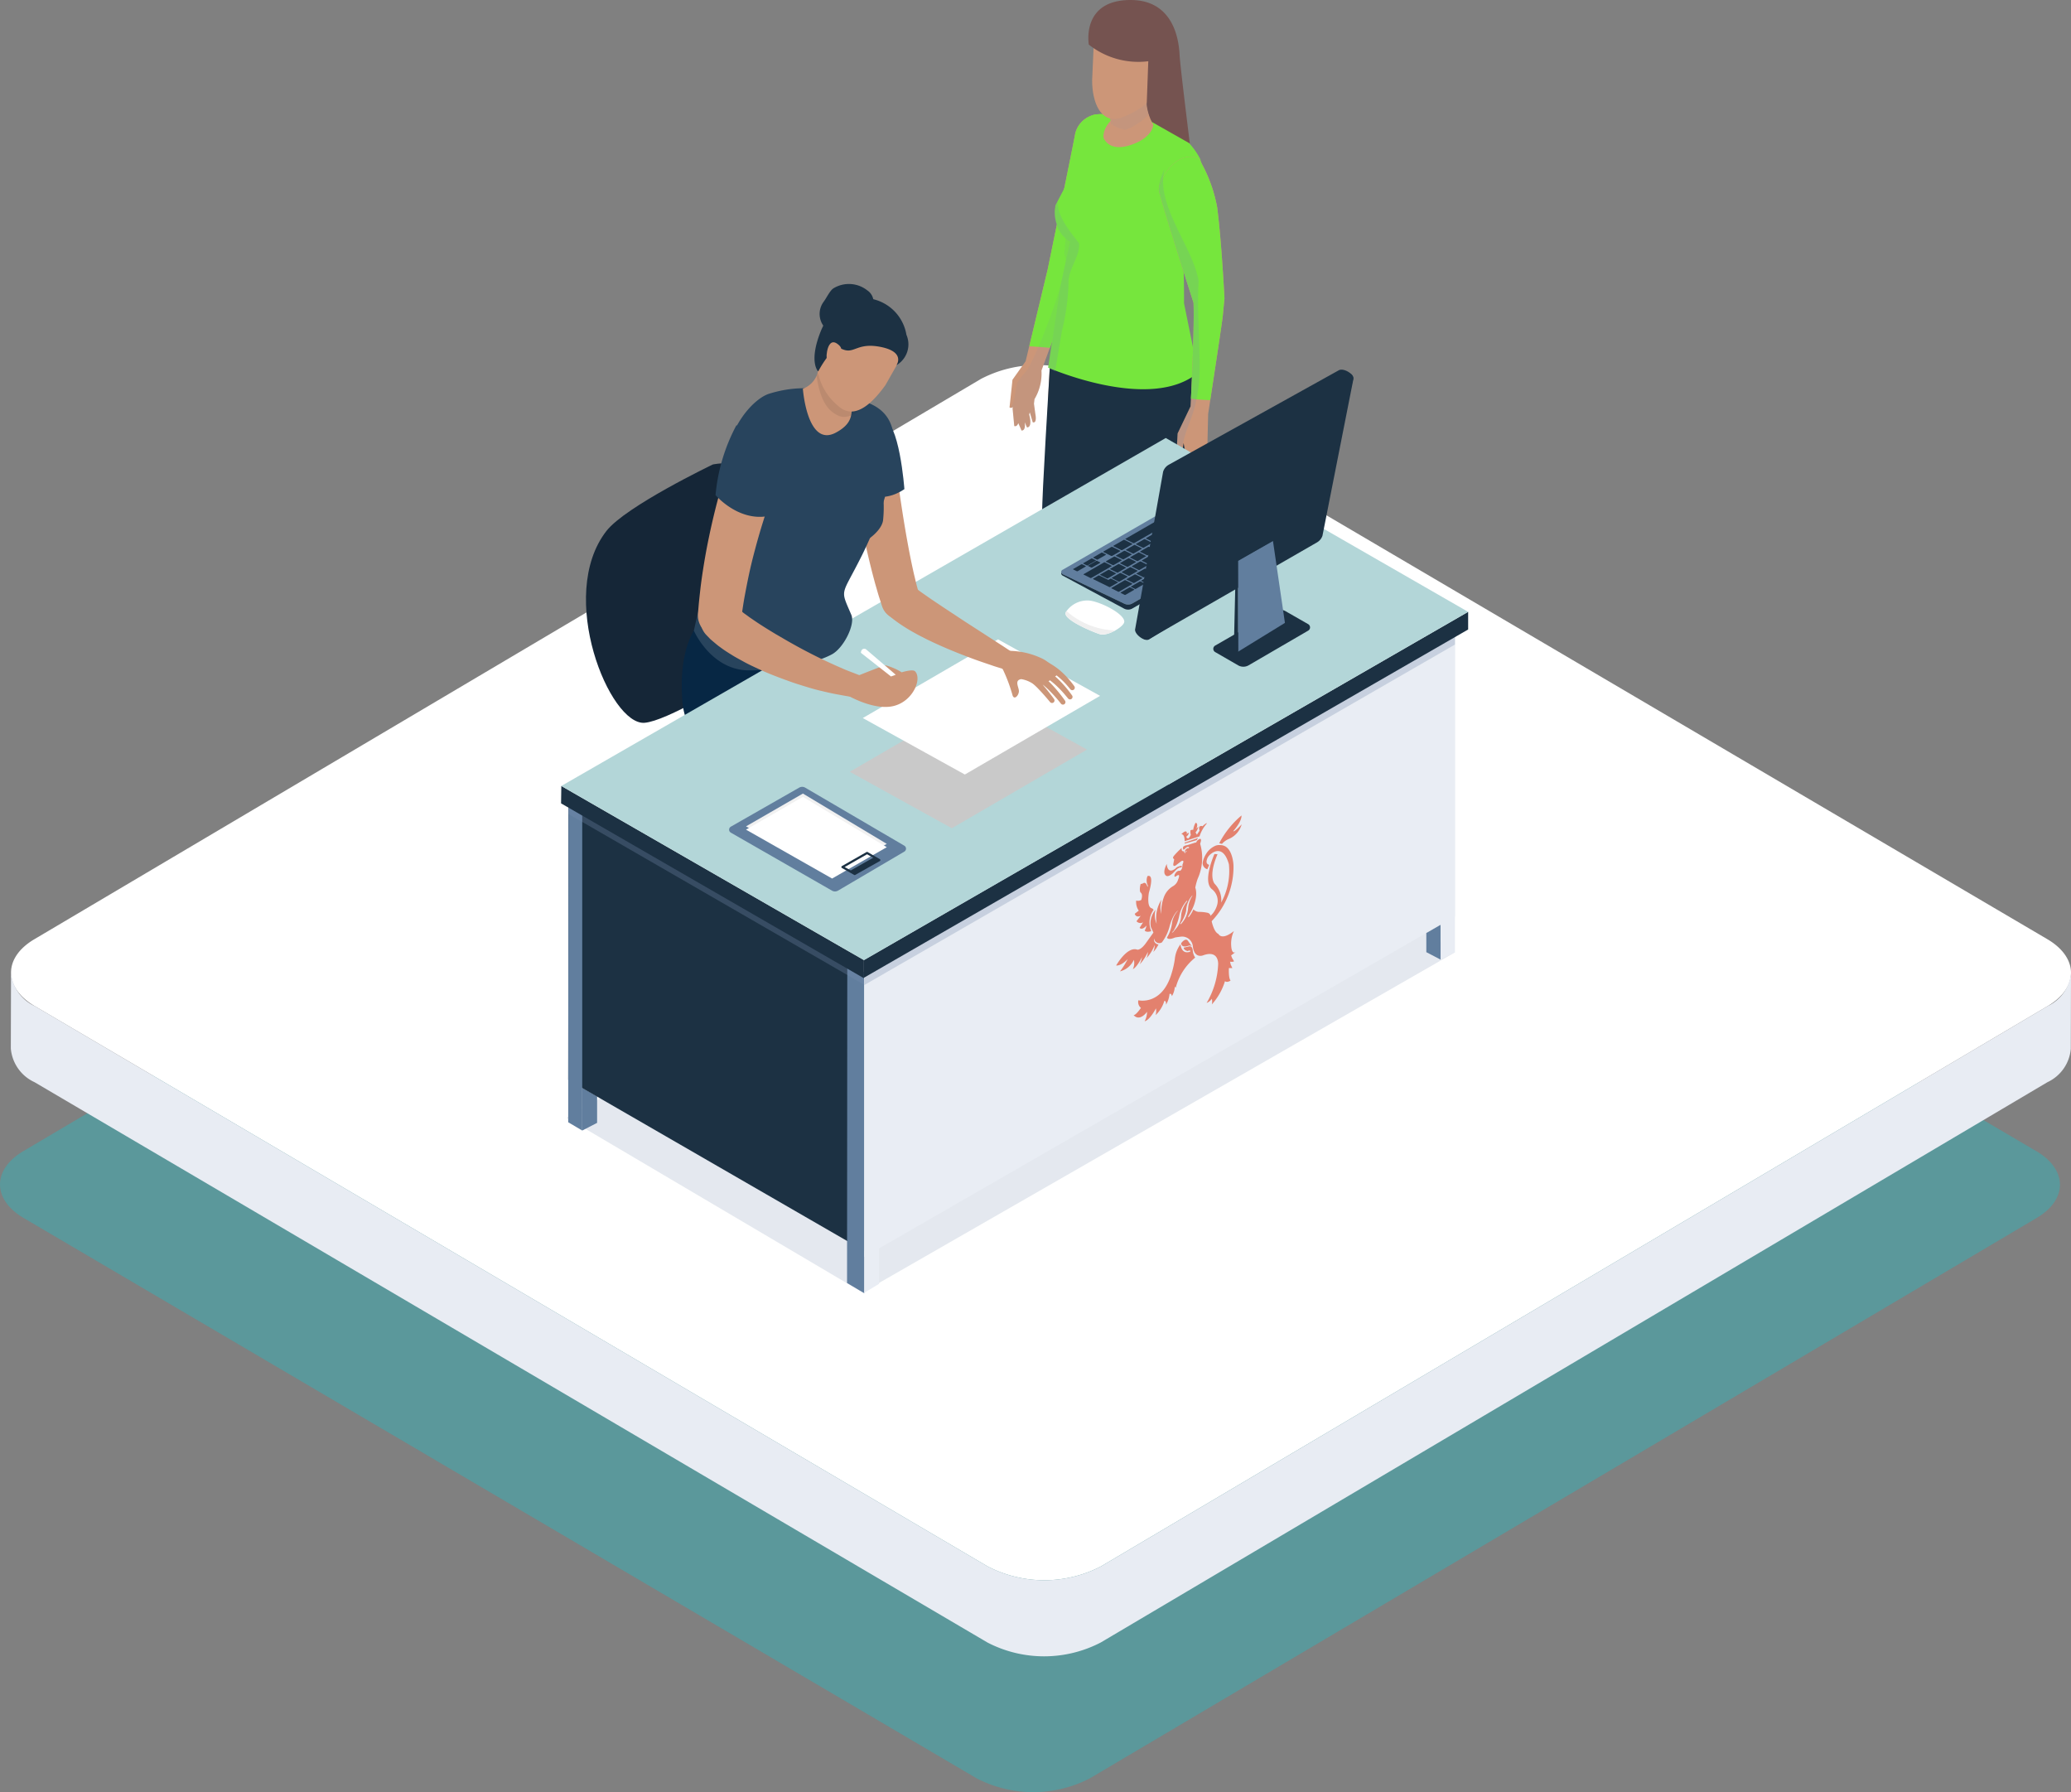 <svg id="Сгруппировать_3092" data-name="Сгруппировать 3092" xmlns="http://www.w3.org/2000/svg" xmlns:xlink="http://www.w3.org/1999/xlink" width="187.662" height="162.38" viewBox="0 0 187.662 162.38">
  <rect x="0" y="0" width="187.662" height="162.38" fill="#808080" stroke="none"/>
  <defs>
    <clipPath id="clip-path">
      <rect id="Прямоугольник_1383" data-name="Прямоугольник 1383" width="187.662" height="162.38" fill="none"/>
    </clipPath>
    <clipPath id="clip-path-3">
      <rect id="Прямоугольник_1373" data-name="Прямоугольник 1373" width="186.662" height="110.105" transform="translate(0 52.275)" fill="none"/>
    </clipPath>
    <clipPath id="clip-path-4">
      <rect id="Прямоугольник_1374" data-name="Прямоугольник 1374" width="7.574" height="19.181" transform="translate(91.578 19.828)" fill="none"/>
    </clipPath>
    <clipPath id="clip-path-5">
      <rect id="Прямоугольник_1375" data-name="Прямоугольник 1375" width="2.808" height="15.477" transform="translate(94.979 18.189)" fill="none"/>
    </clipPath>
    <clipPath id="clip-path-6">
      <rect id="Прямоугольник_1376" data-name="Прямоугольник 1376" width="3.644" height="3.311" transform="translate(100.463 8.457)" fill="none"/>
    </clipPath>
    <clipPath id="clip-path-7">
      <rect id="Прямоугольник_1377" data-name="Прямоугольник 1377" width="3.705" height="26.513" transform="translate(105.002 15.32)" fill="none"/>
    </clipPath>
    <clipPath id="clip-path-8">
      <rect id="Прямоугольник_1378" data-name="Прямоугольник 1378" width="80.489" height="48.491" transform="translate(51.352 68.604)" fill="none"/>
    </clipPath>
    <clipPath id="clip-path-9">
      <rect id="Прямоугольник_1379" data-name="Прямоугольник 1379" width="26.829" height="16.528" transform="translate(51.487 72.699)" fill="none"/>
    </clipPath>
    <clipPath id="clip-path-10">
      <rect id="Прямоугольник_1380" data-name="Прямоугольник 1380" width="53.525" height="31.976" transform="translate(78.316 57.276)" fill="none"/>
    </clipPath>
    <clipPath id="clip-path-11">
      <rect id="Прямоугольник_1381" data-name="Прямоугольник 1381" width="4.427" height="4.225" transform="translate(73.988 33.551)" fill="none"/>
    </clipPath>
  </defs>
  <g id="Сгруппировать_3121" data-name="Сгруппировать 3121" clip-path="url(#clip-path)">
    <g id="Сгруппировать_3120" data-name="Сгруппировать 3120">
      <g id="Сгруппировать_3119" data-name="Сгруппировать 3119" clip-path="url(#clip-path)">
        <g id="Сгруппировать_3094" data-name="Сгруппировать 3094" opacity="0.9">
          <g id="Сгруппировать_3093" data-name="Сгруппировать 3093">
            <g id="Сгруппировать_3092-2" data-name="Сгруппировать 3092" clip-path="url(#clip-path-3)">
              <path id="Контур_3128" data-name="Контур 3128" d="M184.516,104.3,98.171,53.53a11.139,11.139,0,0,0-10.275,0L2.112,104.3c-2.829,1.674-2.815,4.387.033,6.061L88.49,161.124a11.139,11.139,0,0,0,10.275,0l85.784-50.767c2.83-1.674,2.815-4.387-.033-6.061" fill="#579a9d"/>
            </g>
          </g>
        </g>
        <path id="Контур_3129" data-name="Контур 3129" d="M185.516,85.094,99.171,34.328a11.139,11.139,0,0,0-10.275,0L3.112,85.1C.283,86.769.3,89.482,3.145,91.156L89.49,141.922a11.139,11.139,0,0,0,10.275,0l85.784-50.767c2.83-1.674,2.815-4.387-.033-6.061" fill="#fff"/>
        <path id="Контур_3130" data-name="Контур 3130" d="M185.55,91.155,99.766,141.922a11.139,11.139,0,0,1-10.275,0L3.146,91.156A3.7,3.7,0,0,1,1,88.1L.981,95A3.7,3.7,0,0,0,3.126,98.05l86.346,50.767a11.139,11.139,0,0,0,10.275,0L185.531,98.05a3.677,3.677,0,0,0,2.112-3.01l.019-6.894a3.677,3.677,0,0,1-2.112,3.009" fill="#e8ecf3"/>
        <path id="Контур_3131" data-name="Контур 3131" d="M96.229,65.353c-.315,1.449-2.455,3.25-3.208,3.875a4.8,4.8,0,0,0-.926.906.523.523,0,0,0,.2.469,2.8,2.8,0,0,0,2.2.167c.781-.344,1.554-1.254,2.664-1.5,1.14-.253,1.419-.625,1.419-.625a8.152,8.152,0,0,0-.228-3.169Z" fill="#28445d"/>
        <path id="Контур_3132" data-name="Контур 3132" d="M96.626,68.96c-.672.357-1.233.909-1.924,1.233a2.307,2.307,0,0,1-2.557-.126c-.035.044-.05.067-.05.067a.521.521,0,0,0,.2.469,2.8,2.8,0,0,0,2.2.168c.782-.344,1.554-1.254,2.664-1.5,1.141-.253,1.42-.625,1.42-.625a3.685,3.685,0,0,0,.078-.609.62.62,0,0,1-.052.05,11.748,11.748,0,0,1-1.985.873" fill="#28445d"/>
        <path id="Контур_3133" data-name="Контур 3133" d="M103.381,69.632l-2.1,3.5c-.951.733-1.228,1.378-.917,1.833.272.4,2.169.394,2.752,0s2.941-2.651,2.873-3.237-.322-2.173-.322-2.173Z" fill="#28445d"/>
        <path id="Контур_3134" data-name="Контур 3134" d="M103.79,73.867a3.37,3.37,0,0,1-3.523.868.673.673,0,0,0,.1.23c.272.4,2.169.394,2.752,0s2.94-2.651,2.872-3.237c-.012-.1-.03-.241-.051-.394a8.262,8.262,0,0,1-2.147,2.533" fill="#28445d"/>
        <path id="Контур_3135" data-name="Контур 3135" d="M107.554,32.866l-12.148.369,5.24,7.515S102.172,53,102.506,54.2s.874,15.431.874,15.431a2.6,2.6,0,0,0,1.241.361,2.278,2.278,0,0,0,1.038-.342s.411-5.318.844-9.252a22.031,22.031,0,0,0-.328-6.761l2.06-13.491A31.006,31.006,0,0,0,108.6,37c.024-4.256-1.046-4.13-1.046-4.13" fill="#cc9678"/>
        <path id="Контур_3136" data-name="Контур 3136" d="M95.146,32.88c-.926,15.785.469,16.148.737,20.84.568,9.921.231,12.038.231,12.038s.177.451,1.279.451c.81,0,1.048-.381,1.048-.381s.9-6,1.019-7.979-.1-6.447-.1-6.447l2.2-12.064Z" fill="#cc9678"/>
        <path id="Контур_3137" data-name="Контур 3137" d="M109.019,36.988c.023-4.256-1.465-4.122-1.465-4.122L95.5,33.233l-.35-.353c-.662,11.273-.763,12.787-.763,16.665,1.368.155,9.139,2.754,14.636.89,0,0-.006-12.5,0-13.447" fill="#1c3143"/>
        <path id="Контур_3138" data-name="Контур 3138" d="M97.42,12.146c-.09.589-2.482,12.248-2.482,12.249l-2,8.332-1.193,1.681-.267,2.511a.258.258,0,0,0,.308-.044c-.019.074-.033.123-.033.123l.154,1.6s.229.118.365-.261l.295.672c.325,0,.331-.421.284-.756l.207.471c.542,0,.2-1.165.2-1.165l.053-.2.27.9c.426.133.232-.783.232-.783l-.122-.9.05-.413a4.519,4.519,0,0,0,.63-2.589l2.98-8.088s2.451-7.251,3.071-10.473.678-4.144.678-4.144a2.287,2.287,0,0,0-3.682,1.282" fill="#cc9678"/>
        <path id="Контур_3139" data-name="Контур 3139" d="M97.42,12.146c-.09.589-2.482,12.248-2.482,12.249l-1.673,6.981h.013c.618.028,1.235.086,1.853.136l2.222-6.032s2.451-7.251,3.071-10.473.678-4.144.678-4.144a2.287,2.287,0,0,0-3.682,1.282" fill="#76e63d"/>
        <g id="Сгруппировать_3097" data-name="Сгруппировать 3097" opacity="0.1" style="mix-blend-mode: multiply;isolation: isolate">
          <g id="Сгруппировать_3096" data-name="Сгруппировать 3096">
            <g id="Сгруппировать_3095" data-name="Сгруппировать 3095" clip-path="url(#clip-path-4)">
              <path id="Контур_3140" data-name="Контур 3140" d="M96.438,23a1.76,1.76,0,0,1,.137.487c.173,1.41-2.724,9.163-3.669,10.246a6.4,6.4,0,0,0-.751,1,1.557,1.557,0,0,1-.048.341c-.089.344-.118.7-.2,1.046a3.459,3.459,0,0,1-.324.821.28.28,0,0,0,.212-.074L91.758,37l.154,1.6s.228.118.365-.261l.294.673c.326,0,.332-.421.285-.756l.206.471c.542,0,.2-1.165.2-1.165l.051-.2.271.9c.427.133.232-.783.232-.783l-.121-.9.049-.414a4.517,4.517,0,0,0,.63-2.589l2.98-8.088s.937-2.774,1.8-5.652a6.548,6.548,0,0,1-2.483.536c-.089,1.009-.17,1.935-.232,2.641" fill="#778ead"/>
            </g>
          </g>
        </g>
        <path id="Контур_3141" data-name="Контур 3141" d="M99.494,10.352a1.459,1.459,0,0,0-.669.16s-.6.141-.85,1.2c-.111.46-.03,1.368-.178,2.057l-.837,2.306-1.306,2.5a3.225,3.225,0,0,0,1.3,3.33l-.867,4.036-1.111,7.368s9.275,4.088,13.591.45l-1.278-6.283A81.88,81.88,0,0,0,106.5,15.61s2.678-.4,2.242-1.232c-2.122-4.054-7.413-4.185-9.251-4.026" fill="#76e63d"/>
        <g id="Сгруппировать_3100" data-name="Сгруппировать 3100" opacity="0.2" style="mix-blend-mode: multiply;isolation: isolate">
          <g id="Сгруппировать_3099" data-name="Сгруппировать 3099">
            <g id="Сгруппировать_3098" data-name="Сгруппировать 3098" clip-path="url(#clip-path-5)">
              <path id="Контур_3142" data-name="Контур 3142" d="M95.654,18.692a2.99,2.99,0,0,0,1.3,3.213l-.867,4.036-1.111,7.368s.232.146.637.357c.194-1.226.41-2.449.611-3.675a20.038,20.038,0,0,0,.6-4.334c-.066-1.214,1.058-2.4.955-3.613-.861-1.14-1.914-2.305-1.966-3.855Z" fill="#778ead"/>
            </g>
          </g>
        </g>
        <path id="Контур_3143" data-name="Контур 3143" d="M102.267,10.121c-2.06.422-2.423,2.088-2.236,2.447s.785,1.131,2.465.557c2-.682,2.007-1.821,2.007-1.821s-.91-1.455-2.236-1.183" fill="#cc9678"/>
        <path id="Контур_3144" data-name="Контур 3144" d="M103.9,8.853l-3.363-.4a6.43,6.43,0,0,0,.563,3.808l3.4-.961a5.1,5.1,0,0,1-.6-2.451" fill="#cc9678"/>
        <g id="Сгруппировать_3103" data-name="Сгруппировать 3103" opacity="0.1" style="mix-blend-mode: multiply;isolation: isolate">
          <g id="Сгруппировать_3102" data-name="Сгруппировать 3102">
            <g id="Сгруппировать_3101" data-name="Сгруппировать 3101" clip-path="url(#clip-path-6)">
              <path id="Контур_3145" data-name="Контур 3145" d="M103.9,8.853l-3.363-.4a6.914,6.914,0,0,0,.154,2.783,3.394,3.394,0,0,0,1.305.528,5.752,5.752,0,0,0,2.11-1.423,3.536,3.536,0,0,1-.206-1.492" fill="#778ead"/>
            </g>
          </g>
        </g>
        <path id="Контур_3146" data-name="Контур 3146" d="M98.963,7.282c0,2,.774,3.926,2.557,3.413,0,0,3.051-.984,3.447-3.074l.5-3.691L99.164,2.716Z" fill="#cc9678"/>
        <path id="Контур_3147" data-name="Контур 3147" d="M102.448,0c-4.514,0-3.785,4.043-3.785,4.043a7.228,7.228,0,0,0,5.388,1.506l-.144,3.939a4.616,4.616,0,0,0,.475,1.566L107.815,13s-.877-7.035-.924-7.985C106.839,3.934,106.509,0,102.448,0" fill="#755350"/>
        <path id="Контур_3148" data-name="Контур 3148" d="M108.875,14.8a.764.764,0,0,0-.552-.553c-2.076-.458-3.361,2.389-3.319,2.943.046.589,3.147,10.242,3.147,10.242.1,2.536-.269,9.388-.269,9.388l-1.171,2.448-.146,2.552s.181.16.506-.627l.181-1.052.239,1.305-.137.9-.07.344c-.087.324.238.412.428.151.055-.077.426-.493.426-.493l.8-.534.463-1.105.074-3.2c.311-2.011,1.268-8.244,1.332-8.912.076-.8.149-1.56.149-1.56s-.247-5.005-.658-8.237a13.325,13.325,0,0,0-1.419-4" fill="#cc9678"/>
        <path id="Контур_3149" data-name="Контур 3149" d="M108.875,14.8a.764.764,0,0,0-.552-.553c-2.076-.458-3.361,2.389-3.319,2.943.046.589,3.147,10.242,3.147,10.242.079,2.043-.144,6.882-.234,8.689.551.071,1.144.112,1.747.137.4-2.613,1.085-7.1,1.139-7.663.076-.8.149-1.56.149-1.56s-.247-5.005-.658-8.237a13.325,13.325,0,0,0-1.419-4" fill="#76e63d"/>
        <g id="Сгруппировать_3106" data-name="Сгруппировать 3106" opacity="0.2" style="mix-blend-mode: multiply;isolation: isolate">
          <g id="Сгруппировать_3105" data-name="Сгруппировать 3105">
            <g id="Сгруппировать_3104" data-name="Сгруппировать 3104" clip-path="url(#clip-path-7)">
              <path id="Контур_3150" data-name="Контур 3150" d="M108.622,25.43c-.068-.276-.136-.552-.216-.825-.833-2.833-3.679-6.325-2.871-9.285A4.16,4.16,0,0,0,105,17.189c.046.589,3.147,10.242,3.147,10.242.1,2.536-.27,9.388-.27,9.388l-1.17,2.448-.146,2.552s.137.121.388-.368a13.525,13.525,0,0,1,.907-3.327,13.293,13.293,0,0,0,.846-4.8c.012-2.66-.244-5.282-.084-7.9" fill="#778ead"/>
            </g>
          </g>
        </g>
        <g id="Сгруппировать_3109" data-name="Сгруппировать 3109" opacity="0.2" style="mix-blend-mode: multiply;isolation: isolate">
          <g id="Сгруппировать_3108" data-name="Сгруппировать 3108">
            <g id="Сгруппировать_3107" data-name="Сгруппировать 3107" clip-path="url(#clip-path-8)">
              <path id="Контур_3151" data-name="Контур 3151" d="M51.352,101.279,78.158,117.1l53.683-30.814L107.726,68.6Z" fill="#778ead"/>
            </g>
          </g>
        </g>
        <path id="Контур_3152" data-name="Контур 3152" d="M64.593,42.085s-7.9,3.782-9.646,6.029c-4.54,5.854.315,17.661,3.473,17.374,1.98-.18,7.32-3.408,10.507-5.34,3.789-2.3.948-13.584-.372-16.513-1.014-2.248-3.962-1.55-3.962-1.55" fill="#152637"/>
        <path id="Контур_3153" data-name="Контур 3153" d="M73.782,55.051l-10.366,1.34s-2.028,1.837-1.572,7.231c.524,6.2,9.282,6.287,13.05-.178A19.222,19.222,0,0,0,76.7,57.265c.012-1.035-1.886-2.225-2.92-2.214" fill="#072744"/>
        <path id="Контур_3154" data-name="Контур 3154" d="M52.759,102.432l1.347-.694v-2.4l-1.37-.787Z" fill="#617e9e"/>
        <path id="Контур_3155" data-name="Контур 3155" d="M51.487,97.846l26.829,15.49V88.123L51.509,72.7Z" fill="#1c3143"/>
        <path id="Контур_3156" data-name="Контур 3156" d="M76.755,116.247l1.561.926V88.123l-1.539-.859Z" fill="#617e9e"/>
        <path id="Контур_3157" data-name="Контур 3157" d="M51.487,101.682l1.272.75V73.383l-1.25-.684Z" fill="#617e9e"/>
        <g id="Сгруппировать_3112" data-name="Сгруппировать 3112" opacity="0.3" style="mix-blend-mode: multiply;isolation: isolate">
          <g id="Сгруппировать_3111" data-name="Сгруппировать 3111">
            <g id="Сгруппировать_3110" data-name="Сгруппировать 3110" clip-path="url(#clip-path-9)">
              <path id="Контур_3158" data-name="Контур 3158" d="M51.487,73.737l26.829,15.49V88.122L51.509,72.7Z" fill="#778ead"/>
            </g>
          </g>
        </g>
        <path id="Контур_3159" data-name="Контур 3159" d="M130.546,86.943l1.295-.662V57.276l-1.295.662Z" fill="#e9edf4"/>
        <path id="Контур_3160" data-name="Контур 3160" d="M78.316,117.128l1.338-.8v-29l-1.338.8Z" fill="#e9edf4"/>
        <path id="Контур_3161" data-name="Контур 3161" d="M78.316,113.886,131.84,83.039V57.276L78.316,88.123Z" fill="#e9edf4"/>
        <g id="Сгруппировать_3115" data-name="Сгруппировать 3115" opacity="0.3" style="mix-blend-mode: multiply;isolation: isolate">
          <g id="Сгруппировать_3114" data-name="Сгруппировать 3114">
            <g id="Сгруппировать_3113" data-name="Сгруппировать 3113" clip-path="url(#clip-path-10)">
              <path id="Контур_3162" data-name="Контур 3162" d="M78.316,89.252,131.84,58.4V57.276L78.316,88.123Z" fill="#778ead"/>
            </g>
          </g>
        </g>
        <path id="Контур_3163" data-name="Контур 3163" d="M50.841,72.789,78.284,88.634V86.99L50.864,71.214Z" fill="#1c3143"/>
        <path id="Контур_3164" data-name="Контур 3164" d="M78.285,88.588l54.75-31.553v-1.6L78.285,86.99Z" fill="#1c3143"/>
        <path id="Контур_3165" data-name="Контур 3165" d="M50.864,71.214,78.285,86.991l54.75-31.554-27.4-15.753Z" fill="#b3d6d8"/>
        <path id="Контур_3166" data-name="Контур 3166" d="M129.245,86.272l1.29.671V83.792l-1.29.744Z" fill="#617e9e"/>
        <path id="Контур_3167" data-name="Контур 3167" d="M83.286,53.842l-.16-.589c-.053-.185-.113-.414-.175-.685s-.142-.567-.211-.906c-.3-1.339-.636-3.17-.927-5.016s-.548-3.706-.724-5.1-.278-2.32-.278-2.32l-.006-.046c0-.028-.007-.057-.012-.086a2.109,2.109,0,0,0-4.161.69s.158.949.394,2.372.59,3.3.977,5.187.82,3.768,1.206,5.191c.089.354.193.683.274.972s.159.544.229.755l.214.66a1.763,1.763,0,0,0,3.38-1Z" fill="#cc9678"/>
        <path id="Контур_3168" data-name="Контур 3168" d="M78.134,36.324c-1.987-.58-4.568-1.844-8.425-.655-1.566.483-4.132,3.51-3.849,6.938.31,3.748-1.17,6.873-1.552,8.339-.21.8-1.435,6.194-1.435,6.194s1.574,3.637,5.068,3.6c2.168-.021,5.547-.433,7.442-1.453,1.056-.568,2.135-2.7,1.76-3.58-1.031-2.411-.924-1.628.866-5.2a33.465,33.465,0,0,0,2.43-6.343c.762-3.554,1.376-6.771-2.305-7.844" fill="#28445d"/>
        <path id="Контур_3169" data-name="Контур 3169" d="M78.6,26.317a2.694,2.694,0,0,0-3.066-.2c-.332.2-.633.872-.905,1.231A1.857,1.857,0,0,0,77.143,30v-.368l1.552-1.288a1.268,1.268,0,0,0-.093-2.026" fill="#1c3143"/>
        <path id="Контур_3170" data-name="Контур 3170" d="M77.472,35.32l-3.308-1.878a2.2,2.2,0,0,1-1.413,1.779s.384,5.359,2.978,3.983c1.881-1,1.227-2.036,1.624-2.556.814-1.066.119-1.328.119-1.328" fill="#cc9678"/>
        <g id="Сгруппировать_3118" data-name="Сгруппировать 3118" opacity="0.1">
          <g id="Сгруппировать_3117" data-name="Сгруппировать 3117">
            <g id="Сгруппировать_3116" data-name="Сгруппировать 3116" clip-path="url(#clip-path-11)">
              <path id="Контур_3171" data-name="Контур 3171" d="M77.139,36.09a.7.7,0,0,0-.2-1.051L74.355,33.55s-.344.458-.367.492c.389,2.693,1.311,3.29,1.934,3.6.987.5,2.21-.57,2.452-.837.344-.378-1.6-.268-1.235-.718" fill="#222221"/>
            </g>
          </g>
        </g>
        <path id="Контур_3172" data-name="Контур 3172" d="M74.368,30.884a5.188,5.188,0,0,0,1.517,5.835c1.488,1.445,3.125-.131,4.345-1.82l2-3.526-6.489-3.122Z" fill="#cc9678"/>
        <path id="Контур_3173" data-name="Контур 3173" d="M78.814,27.045c-.953-.126-3.3-.137-4.55,3.247-.957,2.589-.122,3.365-.122,3.365a9.76,9.76,0,0,1,1.324-1.915c.249-.175-.067-.457.95-.072s1.274-.652,3.373-.238c2.3.454,1.445,1.654,1.445,1.654a2.186,2.186,0,0,0,.9-2.757,3.993,3.993,0,0,0-3.325-3.284" fill="#1c3143"/>
        <path id="Контур_3174" data-name="Контур 3174" d="M75.839,31.128c-.506-.338-.783.118-.894.709-.184.971.245,1.067.245,1.067l1.021-1.191s.134-.247-.372-.585" fill="#cc9678"/>
        <path id="Контур_3175" data-name="Контур 3175" d="M75.934,43.907c-2.075.357-4.141.754-6.225,1.048.3,1.814.746,3.792,1.347,4.561,1.222,1.566,2.284,1.171,4.947.523,2.262-.551,3.87-1.876,4.014-2.887a11.212,11.212,0,0,0-.254-3.829c-1.278.188-2.557.365-3.829.584" fill="#28445d"/>
        <path id="Контур_3176" data-name="Контур 3176" d="M77,69.927l9.247,5.117L98.5,67.916,89.256,62.8Z" fill="#c9c9c9"/>
        <path id="Контур_3177" data-name="Контур 3177" d="M78.182,65.059l9.247,5.117,12.254-7.128-9.247-5.117Z" fill="#fff"/>
        <path id="Контур_3178" data-name="Контур 3178" d="M69.033,40.441a2.359,2.359,0,0,0-2.986,1.488l-.2.595c-.118.369-.283.892-.463,1.52-.365,1.253-.794,2.931-1.144,4.63-.179.848-.335,1.7-.465,2.505s-.24,1.557-.313,2.208-.132,1.191-.163,1.573-.052.6-.052.6a1.972,1.972,0,0,0,3.916.462l.009-.063s.03-.2.081-.543.122-.84.232-1.431.242-1.281.4-2.016.352-1.518.564-2.3c.415-1.557.9-3.1,1.307-4.231.2-.568.376-1.033.5-1.354s.194-.485.194-.485l.022-.054c.015-.04.03-.08.044-.121a2.359,2.359,0,0,0-1.488-2.985" fill="#cc9678"/>
        <path id="Контур_3179" data-name="Контур 3179" d="M79.829,61.8l-.062-.018-.625-.185c-.2-.049-.438-.131-.712-.227s-.581-.2-.915-.333-.7-.26-1.075-.425-.775-.337-1.182-.527c-.817-.369-1.674-.8-2.521-1.248-.422-.226-.84-.457-1.248-.689s-.8-.466-1.187-.688c-.757-.455-1.453-.89-2.008-1.274l-.4-.273c-.117-.089-.23-.17-.336-.247l-.154-.11c-.05-.035-.069-.057-.1-.084l-.172-.135c-.028-.022-.048-.032-.08-.061l-.1-.1-.155-.148-.129-.123-.023-.022a1.871,1.871,0,0,0-2.637,2.654l.123.128.148.154.1.1.156.136.383.321c.068.054.15.124.215.171l.2.145c.277.207.6.417.941.624.344.223.724.418,1.122.64s.827.418,1.268.625.9.4,1.378.591.958.366,1.442.542.977.33,1.462.479.963.289,1.438.4.927.22,1.366.3.851.162,1.238.219.744.093,1.062.12.593.053.826.055l.724.01a.765.765,0,0,0,.228-1.5" fill="#cc9678"/>
        <path id="Контур_3180" data-name="Контур 3180" d="M64.838,44.859s2.012,2.376,4.714,1.908l1.922-5.613L66.731,38.53a16.512,16.512,0,0,0-1.893,6.329" fill="#28445d"/>
        <path id="Контур_3181" data-name="Контур 3181" d="M81.7,60.911a5.3,5.3,0,0,0-1.467-.632c-.291.049-2.8,1.068-2.8,1.068L76.8,63s2.376,1.406,4.17.969,2.6-2.505,1.939-3.151c-.218-.212-1.212.1-1.212.1" fill="#cc9678"/>
        <path id="Контур_3182" data-name="Контур 3182" d="M78.009,59.148l2.728,2.144.429-.156L78.438,58.8c-.429-.117-.429.351-.429.351" fill="#fff"/>
        <path id="Контур_3183" data-name="Контур 3183" d="M92.532,59.643l0,0-.435-.3-1.157-.763c-.954-.616-2.226-1.438-3.5-2.261L85.61,55.112c-.573-.384-1.109-.736-1.543-1.041l-.584-.409c-.17-.12-.306-.222-.413-.305l-.207-.164c-.017-.013.012.014.01.016s-.021-.021-.019-.017l-.07-.066a1.723,1.723,0,0,0-2.426,2.445l.03.033.159.154c.1.093.228.206.388.33s.345.261.555.407.451.3.71.46.546.32.844.485.622.322.951.493c.663.324,1.376.645,2.095.945s1.441.58,2.122.831,1.326.459,1.873.65c1.107.35,1.853.558,1.853.558a.713.713,0,0,0,.594-1.274" fill="#cc9678"/>
        <path id="Контур_3184" data-name="Контур 3184" d="M79.926,37.926c-1.562-.09-1.248,6.722-1.248,6.722,1.486,1,3.272-.331,3.272-.331s-.45-6.3-2.024-6.391" fill="#28445d"/>
        <path id="Контур_3185" data-name="Контур 3185" d="M94.571,59.737a7.076,7.076,0,0,0-3.653-.754c-.715.309-.423,1.086-.045,1.667a14.464,14.464,0,0,1,.885,2.374c.167.436.582-.049.569-.418s-.428-.966.211-1.074a2.7,2.7,0,0,1,1.372.664c.274.26,1.979-1.119,1.979-1.119s-.1-.6-1.318-1.34" fill="#cc9678"/>
        <path id="Контур_3186" data-name="Контур 3186" d="M97.006,61.731a7.309,7.309,0,0,0-.861-.9A5.615,5.615,0,0,0,95.11,60.1a4.027,4.027,0,0,0-.393-.183c-.1-.038-.179-.06-.171-.058a.312.312,0,0,0-.156.6c.008,0,.033.007.116.034a3.191,3.191,0,0,1,.334.136,5.109,5.109,0,0,1,.958.612,6.781,6.781,0,0,1,.841.8c.213.238.344.407.344.407a.231.231,0,0,0,.313.045.228.228,0,0,0,.052-.319s-.129-.183-.342-.446" fill="#cc9678"/>
        <path id="Контур_3187" data-name="Контур 3187" d="M96.821,62.578a10.005,10.005,0,0,0-.791-.9,6.724,6.724,0,0,0-.928-.788,3.784,3.784,0,0,0-.354-.22c-.087-.048-.162-.081-.156-.078a.312.312,0,0,0-.234.579,1.077,1.077,0,0,1,.108.047,3.029,3.029,0,0,1,.307.172,6.171,6.171,0,0,1,.885.679,9.76,9.76,0,0,1,.791.815c.2.237.332.4.332.4a.228.228,0,0,0,.365-.273s-.125-.176-.325-.433" fill="#cc9678"/>
        <path id="Контур_3188" data-name="Контур 3188" d="M96.5,63.476a13.587,13.587,0,0,0-1.061-1.319,8.075,8.075,0,0,0-.859-.815c-.127-.1-.24-.185-.324-.241s-.15-.092-.144-.088a.312.312,0,1,0-.287.554,1.036,1.036,0,0,1,.1.056c.069.041.171.107.29.193a7.577,7.577,0,0,1,.834.717,13.154,13.154,0,0,1,1.084,1.217.228.228,0,0,0,.368-.27Z" fill="#cc9678"/>
        <path id="Контур_3189" data-name="Контур 3189" d="M94.585,62.147c-.242-.286-.492-.565-.686-.771s-.331-.341-.331-.341l-.007-.007a.312.312,0,1,0-.422.459l0,.005.331.305c.2.187.456.445.708.71.505.528.968,1.1.968,1.1a.228.228,0,0,0,.361-.279s-.44-.607-.927-1.177" fill="#cc9678"/>
        <path id="Контур_3190" data-name="Контур 3190" d="M116.361,46.323,110.8,43.66a.78.78,0,0,0-.71,0L96.307,51.616a.218.218,0,0,0,0,.412l5.562,2.663a.785.785,0,0,0,.711,0l13.781-7.957a.217.217,0,0,0,0-.411" fill="#617e9e"/>
        <path id="Контур_3191" data-name="Контур 3191" d="M116.359,46.734,102.578,54.69a.783.783,0,0,1-.71,0l-5.563-2.663a.25.25,0,0,1-.146-.2v.133a.253.253,0,0,0,.146.2l5.563,2.989a.783.783,0,0,0,.71,0l13.781-7.957a.252.252,0,0,0,.149-.207v-.459a.251.251,0,0,1-.148.207" fill="#1c3143"/>
        <path id="Контур_3192" data-name="Контур 3192" d="M110.19,44.082l-.705.407c-.031.018-.033.043-.006.056l.7.344a.126.126,0,0,0,.1-.008l.7-.406c.031-.018.033-.043.006-.057l-.694-.344a.126.126,0,0,0-.1.008" fill="#1c3143"/>
        <path id="Контур_3193" data-name="Контур 3193" d="M109.276,44.61l-.705.407c-.03.017-.033.043,0,.056l.694.344a.126.126,0,0,0,.1-.008L110.07,45c.03-.018.032-.043,0-.057l-.694-.343a.122.122,0,0,0-.1.007" fill="#1c3143"/>
        <path id="Контур_3194" data-name="Контур 3194" d="M111.147,44.544,109.312,45.6c-.025.015-.026.036,0,.047l.6.3a.1.1,0,0,0,.087,0l1.835-1.059c.025-.015.026-.036,0-.047l-.6-.3a.106.106,0,0,0-.087,0" fill="#1c3143"/>
        <path id="Контур_3195" data-name="Контур 3195" d="M111.986,44.959l-1.413.816c-.024.013-.025.035,0,.046l.6.3a.109.109,0,0,0,.088-.005l1.412-.815c.025-.015.025-.036,0-.048l-.6-.3a.106.106,0,0,0-.087.005" fill="#1c3143"/>
        <path id="Контур_3196" data-name="Контур 3196" d="M112.824,45.374l-1.168.674c-.024.015-.025.035,0,.047l.6.3a.1.1,0,0,0,.088,0l1.167-.674c.025-.015.025-.036,0-.047l-.6-.3a.1.1,0,0,0-.087,0" fill="#1c3143"/>
        <path id="Контур_3197" data-name="Контур 3197" d="M113.663,45.789l-.723.417c-.024.015-.025.035,0,.047l.6.3a.1.1,0,0,0,.088,0l.722-.418c.025-.014.026-.035,0-.047l-.6-.3a.106.106,0,0,0-.087.005" fill="#1c3143"/>
        <path id="Контур_3198" data-name="Контур 3198" d="M114.5,46.2l-.778.45c-.025.014-.025.035,0,.046l.343.17a.1.1,0,0,0,.088,0l.778-.45c.025-.014.025-.035,0-.047l-.343-.169a.1.1,0,0,0-.088,0" fill="#1c3143"/>
        <path id="Контур_3199" data-name="Контур 3199" d="M108.362,45.138l-.705.407c-.031.018-.033.043-.006.056l.695.344a.126.126,0,0,0,.1-.008l.705-.406c.03-.018.033-.043.005-.057l-.694-.343a.122.122,0,0,0-.105.007" fill="#1c3143"/>
        <path id="Контур_3200" data-name="Контур 3200" d="M109.126,45.711l-.723.418c-.024.014-.025.035,0,.046l.6.3a.1.1,0,0,0,.087,0l.723-.417c.025-.014.026-.035,0-.047l-.6-.3a.1.1,0,0,0-.087,0" fill="#1c3143"/>
        <path id="Контур_3201" data-name="Контур 3201" d="M110.39,45.88l-.723.417c-.024.015-.025.035,0,.047l.6.3a.1.1,0,0,0,.088,0l.722-.417c.025-.015.026-.036,0-.047l-.6-.3a.1.1,0,0,0-.087,0" fill="#1c3143"/>
        <path id="Контур_3202" data-name="Контур 3202" d="M111.471,46.155l-.723.417c-.025.015-.025.035,0,.047l.6.3a.1.1,0,0,0,.088,0l.722-.417c.025-.015.025-.036,0-.047l-.6-.3a.106.106,0,0,0-.087,0" fill="#1c3143"/>
        <path id="Контур_3203" data-name="Контур 3203" d="M112.759,46.311l-.723.418c-.024.014-.025.034,0,.046l.6.3a.1.1,0,0,0,.087,0l.723-.417c.025-.014.026-.036,0-.047l-.6-.3a.106.106,0,0,0-.087.005" fill="#1c3143"/>
        <path id="Контур_3204" data-name="Контур 3204" d="M113.565,46.744l-.778.449c-.025.014-.026.036,0,.047l.343.17a.1.1,0,0,0,.088,0l.778-.45c.025-.014.025-.035,0-.047l-.344-.17a.106.106,0,0,0-.087.005" fill="#1c3143"/>
        <path id="Контур_3205" data-name="Контур 3205" d="M107.448,45.666l-.883.51c-.03.017-.033.043-.005.056l.694.344a.126.126,0,0,0,.105-.008l.883-.509c.03-.018.033-.043.005-.057l-.694-.344a.126.126,0,0,0-.105.008" fill="#1c3143"/>
        <path id="Контур_3206" data-name="Контур 3206" d="M108.217,46.236l-.723.417c-.024.015-.025.035,0,.047l.6.3a.1.1,0,0,0,.088,0l.722-.417c.025-.015.026-.036,0-.047l-.6-.3a.109.109,0,0,0-.088.005" fill="#1c3143"/>
        <path id="Контур_3207" data-name="Контур 3207" d="M109.484,46.4l-.723.417c-.024.014-.025.035,0,.047l.6.3a.1.1,0,0,0,.088,0l.722-.418c.025-.014.026-.035,0-.046l-.6-.3a.106.106,0,0,0-.087.005" fill="#1c3143"/>
        <path id="Контур_3208" data-name="Контур 3208" d="M110.562,46.68l-.723.417c-.024.014-.025.036,0,.047l.6.3a.1.1,0,0,0,.087,0l.723-.417c.025-.015.025-.036,0-.047l-.6-.3a.1.1,0,0,0-.087,0" fill="#1c3143"/>
        <path id="Контур_3209" data-name="Контур 3209" d="M111.855,46.833l-.723.418c-.024.014-.026.035,0,.046l.6.3a.106.106,0,0,0,.087-.005l.723-.417c.025-.014.025-.036,0-.047l-.6-.3a.1.1,0,0,0-.087,0" fill="#1c3143"/>
        <path id="Контур_3210" data-name="Контур 3210" d="M112.63,47.284l-.779.45c-.024.014-.025.035,0,.046l.343.17a.1.1,0,0,0,.087,0l.779-.45c.024-.014.025-.035,0-.047l-.344-.17a.106.106,0,0,0-.087.005" fill="#1c3143"/>
        <path id="Контур_3211" data-name="Контур 3211" d="M106.356,46.3,102,48.808c-.031.018-.033.043-.006.056l.695.344a.123.123,0,0,0,.1-.007l4.352-2.512c.03-.018.033-.043,0-.057l-.694-.343a.122.122,0,0,0-.1.007" fill="#1c3143"/>
        <path id="Контур_3212" data-name="Контур 3212" d="M107.308,46.761l-.723.417c-.024.015-.025.035,0,.047l.6.3a.1.1,0,0,0,.088,0l.722-.418c.025-.014.026-.035,0-.046l-.6-.3a.106.106,0,0,0-.087.005" fill="#1c3143"/>
        <path id="Контур_3213" data-name="Контур 3213" d="M108.578,46.926l-.723.417c-.025.015-.025.035,0,.047l.6.3a.1.1,0,0,0,.087,0l.723-.417c.025-.015.025-.036,0-.047l-.6-.3a.1.1,0,0,0-.087,0" fill="#1c3143"/>
        <path id="Контур_3214" data-name="Контур 3214" d="M109.654,47.2l-.723.417c-.025.015-.025.035,0,.047l.6.3a.1.1,0,0,0,.088,0l.722-.417c.025-.015.025-.036,0-.047l-.6-.3a.106.106,0,0,0-.087,0" fill="#1c3143"/>
        <path id="Контур_3215" data-name="Контур 3215" d="M110.95,47.355l-.723.417c-.024.015-.025.035,0,.047l.6.3a.1.1,0,0,0,.088,0l.723-.417c.024-.015.025-.036,0-.047l-.6-.3a.106.106,0,0,0-.087.005" fill="#1c3143"/>
        <path id="Контур_3216" data-name="Контур 3216" d="M111.694,47.824l-.779.449c-.024.015-.024.036,0,.047l.343.17a.1.1,0,0,0,.088,0l.778-.45c.025-.014.025-.035,0-.047l-.344-.17a.106.106,0,0,0-.087.005" fill="#1c3143"/>
        <path id="Контур_3217" data-name="Контур 3217" d="M106.4,47.285l-.723.417c-.025.015-.025.035,0,.047l.6.3a.1.1,0,0,0,.087,0l.723-.418c.025-.013.026-.035,0-.046l-.6-.3a.1.1,0,0,0-.087,0" fill="#1c3143"/>
        <path id="Контур_3218" data-name="Контур 3218" d="M107.672,47.449l-.723.417c-.024.014-.025.035,0,.047l.6.3a.1.1,0,0,0,.088,0l.722-.418c.025-.014.025-.035,0-.047l-.6-.3a.109.109,0,0,0-.088.005" fill="#1c3143"/>
        <path id="Контур_3219" data-name="Контур 3219" d="M108.745,47.729l-.723.417c-.024.015-.025.035,0,.047l.6.3a.1.1,0,0,0,.087,0l.723-.418c.025-.013.026-.035,0-.046l-.6-.3a.1.1,0,0,0-.088,0" fill="#1c3143"/>
        <path id="Контур_3220" data-name="Контур 3220" d="M110.046,47.877l-.723.417c-.024.015-.025.035,0,.047l.6.3a.1.1,0,0,0,.088,0l.722-.417c.025-.015.026-.036,0-.047l-.6-.3a.106.106,0,0,0-.087,0" fill="#1c3143"/>
        <path id="Контур_3221" data-name="Контур 3221" d="M110.758,48.365l-.778.449c-.025.015-.025.036,0,.047l.343.17a.1.1,0,0,0,.088,0l.778-.45c.025-.014.025-.035,0-.047l-.344-.169a.1.1,0,0,0-.087,0" fill="#1c3143"/>
        <path id="Контур_3222" data-name="Контур 3222" d="M105.49,47.81l-.723.417c-.024.015-.025.035,0,.047l.6.3a.1.1,0,0,0,.088,0l.722-.417c.025-.015.026-.036,0-.047l-.6-.3a.106.106,0,0,0-.087.005" fill="#1c3143"/>
        <path id="Контур_3223" data-name="Контур 3223" d="M106.766,47.972l-.723.417c-.025.015-.025.035,0,.047l.6.3a.1.1,0,0,0,.088,0l.722-.417c.025-.014.025-.036,0-.047l-.6-.3a.106.106,0,0,0-.087.005" fill="#1c3143"/>
        <path id="Контур_3224" data-name="Контур 3224" d="M107.837,48.253l-.723.417c-.025.015-.025.035,0,.047l.6.3a.1.1,0,0,0,.088,0l.722-.417c.025-.015.025-.036,0-.047l-.6-.3a.1.1,0,0,0-.087,0" fill="#1c3143"/>
        <path id="Контур_3225" data-name="Контур 3225" d="M109.142,48.4l-.723.418c-.024.014-.025.035,0,.046l.6.3a.1.1,0,0,0,.087,0l.723-.417c.025-.014.026-.036,0-.047l-.6-.3a.106.106,0,0,0-.087,0" fill="#1c3143"/>
        <path id="Контур_3226" data-name="Контур 3226" d="M109.822,48.9l-.779.45c-.024.014-.025.035,0,.047l.343.169a.1.1,0,0,0,.087,0l.779-.45c.024-.014.025-.035,0-.047l-.344-.17a.106.106,0,0,0-.087,0" fill="#1c3143"/>
        <path id="Контур_3227" data-name="Контур 3227" d="M104.581,48.335l-.723.417c-.024.014-.025.035,0,.047l.6.3a.1.1,0,0,0,.088,0l.722-.417c.025-.015.026-.036,0-.047l-.6-.3a.106.106,0,0,0-.087,0" fill="#1c3143"/>
        <path id="Контур_3228" data-name="Контур 3228" d="M105.86,48.495l-.723.417c-.025.015-.025.035,0,.047l.6.3a.1.1,0,0,0,.088,0l.722-.417c.025-.015.026-.036,0-.047l-.6-.3a.106.106,0,0,0-.087,0" fill="#1c3143"/>
        <path id="Контур_3229" data-name="Контур 3229" d="M106.928,48.778l-.723.417c-.025.015-.025.035,0,.047l.6.3a.1.1,0,0,0,.088,0l.722-.418c.025-.014.025-.035,0-.046l-.6-.3a.106.106,0,0,0-.087.005" fill="#1c3143"/>
        <path id="Контур_3230" data-name="Контур 3230" d="M103.672,48.859l-.723.417c-.025.015-.025.035,0,.047l.6.3a.1.1,0,0,0,.088,0l.722-.417c.025-.014.026-.036,0-.047l-.6-.3a.106.106,0,0,0-.087.005" fill="#1c3143"/>
        <path id="Контур_3231" data-name="Контур 3231" d="M104.954,49.018l-.723.417c-.025.014-.025.035,0,.047l.6.3a.1.1,0,0,0,.087,0l.723-.418c.025-.014.026-.035,0-.047l-.6-.3a.106.106,0,0,0-.087.005" fill="#1c3143"/>
        <path id="Контур_3232" data-name="Контур 3232" d="M106.02,49.3l-.723.417c-.024.014-.025.036,0,.047l.6.3a.1.1,0,0,0,.088,0l.722-.417c.025-.015.026-.036,0-.047l-.6-.3a.1.1,0,0,0-.088,0" fill="#1c3143"/>
        <path id="Контур_3233" data-name="Контур 3233" d="M108.238,48.921l-.723.418c-.025.014-.026.035,0,.046l.6.3a.106.106,0,0,0,.087,0l.723-.417c.025-.015.025-.036,0-.047l-.6-.3a.1.1,0,0,0-.087,0" fill="#1c3143"/>
        <path id="Контур_3234" data-name="Контур 3234" d="M107.333,49.443l-.723.417c-.025.015-.025.035,0,.047l.6.3a.1.1,0,0,0,.088,0l.722-.417c.025-.015.026-.036,0-.047l-.6-.3a.106.106,0,0,0-.087.005" fill="#1c3143"/>
        <path id="Контур_3235" data-name="Контур 3235" d="M108.886,49.446l-.778.449c-.025.015-.025.036,0,.047l.343.17a.1.1,0,0,0,.088,0l.778-.45c.025-.014.025-.035,0-.047l-.344-.17a.106.106,0,0,0-.087,0" fill="#1c3143"/>
        <path id="Контур_3236" data-name="Контур 3236" d="M101.795,48.929l-.883.509c-.03.018-.033.043-.005.057l.694.344a.126.126,0,0,0,.105-.008l.883-.509c.03-.018.033-.043.005-.057l-.694-.344a.126.126,0,0,0-.105.008" fill="#1c3143"/>
        <path id="Контур_3237" data-name="Контур 3237" d="M102.763,49.384l-.723.417c-.024.015-.025.035,0,.047l.6.3a.1.1,0,0,0,.088,0l.722-.417c.025-.015.026-.036,0-.048l-.6-.3a.109.109,0,0,0-.088,0" fill="#1c3143"/>
        <path id="Контур_3238" data-name="Контур 3238" d="M104.048,49.542l-.723.417c-.024.015-.025.035,0,.047l.6.3a.1.1,0,0,0,.088,0l.723-.417c.024-.015.025-.036,0-.047l-.6-.3a.109.109,0,0,0-.088.005" fill="#1c3143"/>
        <path id="Контур_3239" data-name="Контур 3239" d="M105.111,49.827l-.723.417c-.025.015-.025.035,0,.047l.6.3a.1.1,0,0,0,.087,0l.723-.417c.025-.015.025-.036,0-.047l-.6-.3a.106.106,0,0,0-.087.005" fill="#1c3143"/>
        <path id="Контур_3240" data-name="Контур 3240" d="M106.429,49.965l-.723.417c-.025.015-.025.035,0,.047l.6.3a.1.1,0,0,0,.088,0l.722-.418c.025-.013.025-.035,0-.046l-.6-.3a.106.106,0,0,0-.087.005" fill="#1c3143"/>
        <path id="Контур_3241" data-name="Контур 3241" d="M107.95,49.986l-.779.45c-.024.014-.025.035,0,.047l.343.169a.1.1,0,0,0,.087,0l.779-.45c.024-.014.025-.035,0-.047l-.343-.169a.1.1,0,0,0-.087,0" fill="#1c3143"/>
        <path id="Контур_3242" data-name="Контур 3242" d="M100.7,49.56l-.705.407c-.03.017-.033.043-.006.056l.695.344a.13.13,0,0,0,.105-.007l.705-.407c.03-.018.033-.043,0-.057l-.694-.343a.122.122,0,0,0-.1.007" fill="#1c3143"/>
        <path id="Контур_3243" data-name="Контур 3243" d="M101.855,49.909l-.723.417c-.024.015-.025.035,0,.047l.6.3a.1.1,0,0,0,.087,0l.723-.418c.025-.014.026-.035,0-.046l-.6-.3a.106.106,0,0,0-.087.005" fill="#1c3143"/>
        <path id="Контур_3244" data-name="Контур 3244" d="M103.143,50.065l-.724.417c-.023.015-.025.036,0,.047l.6.3a.1.1,0,0,0,.086,0l.723-.418c.026-.014.026-.035,0-.046l-.6-.3a.1.1,0,0,0-.086,0" fill="#1c3143"/>
        <path id="Контур_3245" data-name="Контур 3245" d="M104.2,50.352l-.723.417c-.025.015-.025.035,0,.047l.6.3a.1.1,0,0,0,.088,0l.722-.417c.025-.015.025-.036,0-.047l-.6-.3a.1.1,0,0,0-.087,0" fill="#1c3143"/>
        <path id="Контур_3246" data-name="Контур 3246" d="M105.525,50.487l-.723.417c-.024.015-.025.035,0,.047l.6.3a.1.1,0,0,0,.087,0l.723-.418c.025-.013.026-.035,0-.046l-.6-.3a.106.106,0,0,0-.087.005" fill="#1c3143"/>
        <path id="Контур_3247" data-name="Контур 3247" d="M107.014,50.526l-.778.449c-.025.015-.025.036,0,.047l.343.17a.1.1,0,0,0,.088,0l.778-.45c.024-.014.025-.035,0-.047l-.343-.17a.108.108,0,0,0-.088.005" fill="#1c3143"/>
        <path id="Контур_3248" data-name="Контур 3248" d="M99.8,50.081l-.723.417c-.024.014-.025.035,0,.047l.311.154a.1.1,0,0,0,.087-.005l.723-.417c.024-.014.026-.035,0-.047l-.311-.154a.1.1,0,0,0-.088.005" fill="#1c3143"/>
        <path id="Контур_3249" data-name="Контур 3249" d="M100.946,50.434l-.723.417c-.024.015-.025.036,0,.047l.6.3a.1.1,0,0,0,.088,0l.722-.417c.025-.015.026-.036,0-.047l-.6-.3a.1.1,0,0,0-.087,0" fill="#1c3143"/>
        <path id="Контур_3250" data-name="Контур 3250" d="M102.236,50.588l-.723.417c-.025.015-.025.035,0,.047l.6.3a.1.1,0,0,0,.088,0l.722-.417c.025-.015.025-.036,0-.047l-.6-.3a.1.1,0,0,0-.087,0" fill="#1c3143"/>
        <path id="Контур_3251" data-name="Контур 3251" d="M103.294,50.876l-.723.417c-.024.015-.025.035,0,.047l.6.3a.1.1,0,0,0,.088,0l.722-.418c.025-.014.026-.035,0-.046l-.6-.3a.106.106,0,0,0-.087.005" fill="#1c3143"/>
        <path id="Контур_3252" data-name="Контур 3252" d="M104.621,51.009l-.723.417c-.025.015-.026.036,0,.047l.6.3a.106.106,0,0,0,.087-.005l.723-.417c.025-.015.025-.036,0-.047l-.6-.3a.106.106,0,0,0-.087,0" fill="#1c3143"/>
        <path id="Контур_3253" data-name="Контур 3253" d="M106.078,51.067l-.778.449c-.025.015-.026.036,0,.047l.343.17a.1.1,0,0,0,.088,0l.778-.45c.025-.014.025-.035,0-.047l-.344-.17a.106.106,0,0,0-.087.005" fill="#1c3143"/>
        <path id="Контур_3254" data-name="Контур 3254" d="M98.889,50.607l-.723.418c-.024.014-.026.035,0,.046l.311.154a.1.1,0,0,0,.088,0l.723-.418c.024-.014.025-.035,0-.046l-.311-.154a.1.1,0,0,0-.087,0" fill="#1c3143"/>
        <path id="Контур_3255" data-name="Контур 3255" d="M97.979,51.133l-.724.417c-.025.015-.025.035,0,.047l.311.154a.1.1,0,0,0,.088,0l.723-.418c.024-.014.025-.035,0-.047l-.311-.154a.1.1,0,0,0-.086.005" fill="#1c3143"/>
        <path id="Контур_3256" data-name="Контур 3256" d="M99.33,50.824l-.723.417c-.024.014-.027.034-.006.045l.277.137a.1.1,0,0,0,.083-.007L99.684,51c.025-.014.027-.034.006-.045l-.277-.137a.1.1,0,0,0-.083.007" fill="#1c3143"/>
        <path id="Контур_3257" data-name="Контур 3257" d="M100.036,50.959,98.2,52.018c-.025.015-.025.036,0,.047l.6.3a.1.1,0,0,0,.087,0l1.835-1.059c.025-.015.026-.036,0-.047l-.6-.3a.1.1,0,0,0-.087,0" fill="#1c3143"/>
        <path id="Контур_3258" data-name="Контур 3258" d="M101.33,51.111l-.723.417c-.024.014-.025.036,0,.047l.6.3a.1.1,0,0,0,.088,0l.722-.417c.025-.015.025-.036,0-.047l-.6-.3a.1.1,0,0,0-.087,0" fill="#1c3143"/>
        <path id="Контур_3259" data-name="Контур 3259" d="M102.386,51.4l-.723.417c-.024.015-.026.036,0,.047l.6.3a.1.1,0,0,0,.087,0l.723-.418c.025-.013.025-.035,0-.046l-.6-.3a.1.1,0,0,0-.087,0" fill="#1c3143"/>
        <path id="Контур_3260" data-name="Контур 3260" d="M103.716,51.531l-.723.417c-.025.015-.025.036,0,.047l.6.3a.1.1,0,0,0,.088,0l.722-.417c.025-.015.026-.036,0-.047l-.6-.3a.1.1,0,0,0-.087,0" fill="#1c3143"/>
        <path id="Контур_3261" data-name="Контур 3261" d="M105.142,51.607l-.778.449c-.025.015-.025.036,0,.047l.343.17a.1.1,0,0,0,.088,0l.778-.45c.025-.014.026-.035,0-.047l-.343-.169a.1.1,0,0,0-.088,0" fill="#1c3143"/>
        <path id="Контур_3262" data-name="Контур 3262" d="M100.424,51.634l-.723.417c-.024.015-.025.035,0,.047l.6.3a.1.1,0,0,0,.088,0l.722-.417c.025-.015.026-.036,0-.047l-.6-.3a.106.106,0,0,0-.087,0" fill="#1c3143"/>
        <path id="Контур_3263" data-name="Контур 3263" d="M101.477,51.925l-.723.417c-.025.014-.025.035,0,.047l.6.3a.1.1,0,0,0,.088,0l.722-.418c.025-.014.026-.035,0-.047l-.6-.3a.106.106,0,0,0-.087.005" fill="#1c3143"/>
        <path id="Контур_3264" data-name="Контур 3264" d="M100.6,52.446l-.167.1-.81-.4a.1.1,0,0,0-.087,0l-.48.278c-.025.014-.025.035,0,.047l1.457.717a.1.1,0,0,0,.088-.005l.691-.4c.025-.014.025-.036,0-.047l-.6-.3a.109.109,0,0,0-.088,0" fill="#1c3143"/>
        <path id="Контур_3265" data-name="Контур 3265" d="M102.812,52.054l-.723.417c-.025.015-.025.035,0,.047l.6.3a.1.1,0,0,0,.088,0l.722-.418c.025-.014.025-.035,0-.046l-.6-.3a.106.106,0,0,0-.087.005" fill="#1c3143"/>
        <path id="Контур_3266" data-name="Контур 3266" d="M104.206,52.147l-.779.449c-.024.015-.025.036,0,.047l.343.17a.1.1,0,0,0,.088,0l.778-.45c.024-.014.025-.035,0-.047l-.344-.169a.1.1,0,0,0-.087,0" fill="#1c3143"/>
        <path id="Контур_3267" data-name="Контур 3267" d="M101.908,52.576l-1.19.687c-.025.014-.025.035,0,.047l.6.3a.1.1,0,0,0,.087,0l1.19-.687c.025-.014.025-.036,0-.047l-.6-.3a.1.1,0,0,0-.087,0" fill="#1c3143"/>
        <path id="Контур_3268" data-name="Контур 3268" d="M103.27,52.688l-.778.449c-.025.015-.025.036,0,.047l.343.17a.1.1,0,0,0,.088,0l.778-.45c.025-.014.025-.035,0-.047l-.343-.169a.1.1,0,0,0-.088,0" fill="#1c3143"/>
        <path id="Контур_3269" data-name="Контур 3269" d="M102.335,53.228l-.779.449c-.024.015-.025.036,0,.047l.343.17a.1.1,0,0,0,.088,0l.778-.45c.025-.014.026-.035,0-.047l-.343-.17a.108.108,0,0,0-.088.005" fill="#1c3143"/>
        <path id="Контур_3270" data-name="Контур 3270" d="M98.559,54.406a2.335,2.335,0,0,0-1.985,1.064c-.345.665,2.657,1.877,3.15,2.01.619.168,2.161-.7,2.152-1.164-.013-.749-2.379-1.91-3.317-1.91" fill="#fff"/>
        <path id="Контур_3271" data-name="Контур 3271" d="M96.574,55.47c-.345.665,2.657,1.877,3.15,2.01a2.151,2.151,0,0,0,1.317-.361,6.948,6.948,0,0,1-4.4-1.758,1.11,1.11,0,0,0-.07.109" fill="#efefef"/>
        <path id="Контур_3272" data-name="Контур 3272" d="M72.961,71.365a.549.549,0,0,0-.546,0L66.226,74.9a.312.312,0,0,0,0,.543l9.162,5.253a.543.543,0,0,0,.548,0l6.007-3.534a.312.312,0,0,0,0-.539Z" fill="#617e9e"/>
        <path id="Контур_3273" data-name="Контур 3273" d="M67.6,74.873,75.4,79.3l4.955-2.841-7.6-4.559Z" fill="#f1f1f1"/>
        <path id="Контур_3274" data-name="Контур 3274" d="M67.6,75.171,75.4,79.6l4.955-2.841-7.6-4.559Z" fill="#fff"/>
        <path id="Контур_3275" data-name="Контур 3275" d="M78.619,77.2a.1.1,0,0,0-.1,0l-2.23,1.272a.1.1,0,0,0,0,.173l1.107.627a.1.1,0,0,0,.1,0l2.23-1.255a.1.1,0,0,0,0-.172Zm-1.173,1.871-.906-.514L78.569,77.4l.908.529Z" fill="#1c3143"/>
        <path id="Контур_3276" data-name="Контур 3276" d="M77.017,78.912l.43.273,2.23-1.256-.463-.264c-.008-.006-2.2,1.255-2.2,1.247" fill="#1c3143"/>
        <path id="Контур_3277" data-name="Контур 3277" d="M116.479,55.372a.951.951,0,0,0-.946,0l-5.422,3.122a.339.339,0,0,0,0,.587l2.079,1.2a.946.946,0,0,0,.951,0l5.4-3.143a.339.339,0,0,0,0-.586Z" fill="#1c3143"/>
        <path id="Контур_3278" data-name="Контур 3278" d="M121.332,33.539l-15.423,8.568a1.1,1.1,0,0,0-.514.632L102.867,56.97c-.14.448.835,1.2,1.242.968l14.69-9.106a1.1,1.1,0,0,0,.494-.6l3.316-13.878c.149-.446-.866-1.039-1.277-.811" fill="#1c3143"/>
        <path id="Контур_3279" data-name="Контур 3279" d="M121.873,33.851,106.45,42.419a1.1,1.1,0,0,0-.514.632l-2.528,14.231a.516.516,0,0,0,.749.6l15.183-8.739a1.1,1.1,0,0,0,.494-.6l2.779-14.074a.516.516,0,0,0-.74-.614" fill="#1c3143"/>
        <path id="Контур_3280" data-name="Контур 3280" d="M112.177,50.823l.016,8.221,4.24-2.607-1.084-7.42Z" fill="#617e9e"/>
        <path id="Контур_3281" data-name="Контур 3281" d="M111.926,49.88l.251.911,3.172-1.806-.706-.66Z" fill="#1c3143"/>
        <path id="Контур_3282" data-name="Контур 3282" d="M111.926,49.88l-.062.365.124.541-.182,7.883.387.374-.016-8.252Z" fill="#1c3143"/>
        <path id="Контур_3283" data-name="Контур 3283" d="M107.614,44.379l13.54-7.786.064-.309-13.557,7.752Z" fill="#1c3143"/>
        <path id="Контур_3284" data-name="Контур 3284" d="M103.15,90.632s1.952.474,2.89-2.063a8.658,8.658,0,0,0,.413-1.647,2.693,2.693,0,0,1,.516-1.368s.056.858.741.712a.3.3,0,0,0,.169-.083s0-.058-.094-.055c-.122,0-.15.058-.178.044-.16-.039-.338-.132-.347-.31l.469-.107s.319-.13.356.408a1.33,1.33,0,0,0,.216.6,5.214,5.214,0,0,0-1.764,2.733l-.084-.108a1.817,1.817,0,0,1-.263.872s-.037-.294-.216-.2a2.2,2.2,0,0,1-.319.973s.047-.359-.15-.346a2.892,2.892,0,0,1-.788,1.288,1.386,1.386,0,0,0,.028-.611s-.544,1.055-1.023,1.169a1.846,1.846,0,0,0,.216-.86s-.638.931-1.22.3c0,0,.16.074.667-.652a.691.691,0,0,1-.235-.686" fill="#e3816e"/>
        <path id="Контур_3285" data-name="Контур 3285" d="M103.976,79.386s.666-.351.131,1.494c0,0-.243,1.32.282,1.424a.391.391,0,0,1,.141.134,1.97,1.97,0,0,0-.207,1.928s-.431.159-.6-.058a1.03,1.03,0,0,0,.159-.447s-.347.453-.619.212l.319-.511a.468.468,0,0,1-.6-.094l.384-.492s-.412.225-.544-.182l.366-.282a1.4,1.4,0,0,1-.234-.917.586.586,0,0,0,.459-.054s.2-.51-.075-.693c0,0-.131-.211.028-.773,0,0,.01.062.235-.054,0,0,.234-.18.375.336l.047-.094a1.055,1.055,0,0,1-.047-.877" fill="#e3816e"/>
        <path id="Контур_3286" data-name="Контур 3286" d="M109.408,83.8l.413-.364a7.094,7.094,0,0,0,1.951-5.027s-.056-1.818-1.172-1.837a.993.993,0,0,0-.432.044,1.85,1.85,0,0,0-.882.76,2.321,2.321,0,0,0-.282.656.57.57,0,0,0,.4.725l.169-.4s-.319-.043-.226-.416a.965.965,0,0,1,.338-.537c.272-.233,1.182-.841,1.67.9a5.941,5.941,0,0,1-.7,3.477,2.1,2.1,0,0,0-.573-1.685s-.647-.612.244-2.7l-.281-.015s-1.136,2.515-.207,3.2a1.344,1.344,0,0,1,.432,1.482,2.2,2.2,0,0,1-.376.705c-.159.169-.619.65-.619.65" fill="#e3816e"/>
        <path id="Контур_3287" data-name="Контур 3287" d="M110.478,76.4a8.283,8.283,0,0,1,2.017-2.512s.094.448-.741,1.414c0,0,.038.168.76-.608a2.045,2.045,0,0,1-1.154,1.316,1.655,1.655,0,0,0-.629.45" fill="#e3816e"/>
        <path id="Контур_3288" data-name="Контур 3288" d="M107.053,75.584s.3-.046.291.632l1.351-.439a3.223,3.223,0,0,1,.675-1.18s-.046-.079-.413.272c0,0-.065-.088-.272.025a.477.477,0,0,0,.019.367s-.2.278-.244.372a1.9,1.9,0,0,0-.131-.211.985.985,0,0,0,.253-.53s-.112.156-.169.176c0,0,.2-.463-.074-.52a1.675,1.675,0,0,0-.216.64.455.455,0,0,0-.244.038.787.787,0,0,0,.028.406.9.9,0,0,1-.207.32s-.15.047-.206-.141l.112-.1a1.206,1.206,0,0,0,.141-.246.387.387,0,0,0-.225.1l-.009-.039.037-.029s.01-.423-.5.083" fill="#e3816e"/>
        <path id="Контур_3289" data-name="Контур 3289" d="M111.669,86.848c-.056-.119-.112-.284-.112-.284l.432-.321c-.395.292-.423-.529-.423-.529a2.677,2.677,0,0,1,.244-1.356c-1.126.9-1.4.267-1.4.267-.525-.231-.7-1.6-.7-1.6a.382.382,0,0,0-.066-.169.358.358,0,0,0-.188-.144,3.472,3.472,0,0,0-.816-.089.741.741,0,0,1-.5-.229,2.832,2.832,0,0,1-.451.727l-.028-.082c1.07-1.655.648-2.613.648-2.613a5.736,5.736,0,0,1,.215-.8,4.574,4.574,0,0,0,.226-3.178c.206-.575-.066-.423-.066-.423-.272.14-.282.309-.282.309l-.037.017-.019-.02-.77.246a.577.577,0,0,0-.375.161c-.018.2.029.244.029.244.056.015.122-.059.122-.059.281-.309.4-.149.4-.149l-.038.087a.153.153,0,0,0-.159.019c-.2.128-.188.26-.188.26-.065.166-.093.06-.093.06l-.029-.094c-.206.1-.169-.274-.169-.274a6.775,6.775,0,0,0-.694.7c-.122.152-.084.227-.084.227l.1.1-.056.3c-.122.487.225.231.225.231l.469-.361c.357-.182.112.307.112.307.01.489-.225.566-.225.566-.309-.062-.478.333-.478.333-.1.334.131.154.131.154.469-.35.179.3.179.3a.981.981,0,0,1-.423.579,1.92,1.92,0,0,0-.872,1.03,3.931,3.931,0,0,0-.235,1.51,2.579,2.579,0,0,1,.019-1.286,3.025,3.025,0,0,0-.432,2.169,1.779,1.779,0,0,1-.1-1.26,1.859,1.859,0,0,0-.432,1.545l.235.524-.629.877c-.506.737-.825.671-.825.671-.92-.344-1.924,1.434-1.924,1.434.5.034,1.051-.589,1.051-.589a6.6,6.6,0,0,1-.7,1.119,1.888,1.888,0,0,0,1.257-1.048,1.276,1.276,0,0,1-.094.846c.375-.162.835-1.094.835-1.094a2.727,2.727,0,0,1-.206.656,4.087,4.087,0,0,0,.731-1.117,1.237,1.237,0,0,1-.122.556,3.591,3.591,0,0,0,.742-1.195,1.753,1.753,0,0,1-.122.637,2.584,2.584,0,0,0,.469-.685.428.428,0,0,1-.394-.54.463.463,0,0,0,.7.359A4.133,4.133,0,0,0,106,83.859c.337-1.138.76-1.371.76-1.371a2.189,2.189,0,0,0-.545,1.043,3.337,3.337,0,0,1-.469,1.413c.094.286.723,0,.723,0,.159-.03.394-.061.516-.074a.969.969,0,0,1,1.107.916c.15,1.087.91.779.91.779,1.492-.548,1.379.834,1.379.834a7.533,7.533,0,0,1-1.042,3.471l.029-.01a1.052,1.052,0,0,0,.441-.362,1.044,1.044,0,0,1,0,.508A5.564,5.564,0,0,0,111,88.9c.207.164.507-.056.507-.056-.206-.246-.15-1.132-.15-1.132l.309,0-.15-.335-.056-.246a.693.693,0,0,0,.356-.019.958.958,0,0,0-.15-.266m-4.222-9.695s.047-.105.075-.058l.01.028-.028.033a.516.516,0,0,0-.085.1s-.056.089-.084.03l.112-.133m-.863,6.964-.291.35-.094.038.019-.038.132-.135a4.563,4.563,0,0,0,.516-1.4,2.963,2.963,0,0,1,.684-1.325l.038.041-.066.085a2.348,2.348,0,0,0-.488,1.173,1.912,1.912,0,0,1-.45,1.214m.413-.376-.047-.045a2.915,2.915,0,0,0,.535-1.174,2.232,2.232,0,0,1,.581-1.419l-.056.124a2.337,2.337,0,0,0-.347,1.054,2.354,2.354,0,0,1-.666,1.46" fill="#e3816e"/>
        <path id="Контур_3290" data-name="Контур 3290" d="M107.025,85.464s.413-.572.638-.191l.207.292a.843.843,0,0,1,.131.188s-.075-.162-.413-.029c0,0-.525.173-.563-.26" fill="#e3816e"/>
        <path id="Контур_3291" data-name="Контур 3291" d="M107.354,76.347l-.009.088,1.088-.317.132-.195" fill="#e3816e"/>
        <path id="Контур_3292" data-name="Контур 3292" d="M105.721,78.274s.028,1.018.8.415c0,0,.084-.181.572-.244l-.028.16s-.179-.105-.526.242c0,0-.487.6-.807.529,0,0-.506-.118-.009-1.1" fill="#e3816e"/>
      </g>
    </g>
  </g>
</svg>
